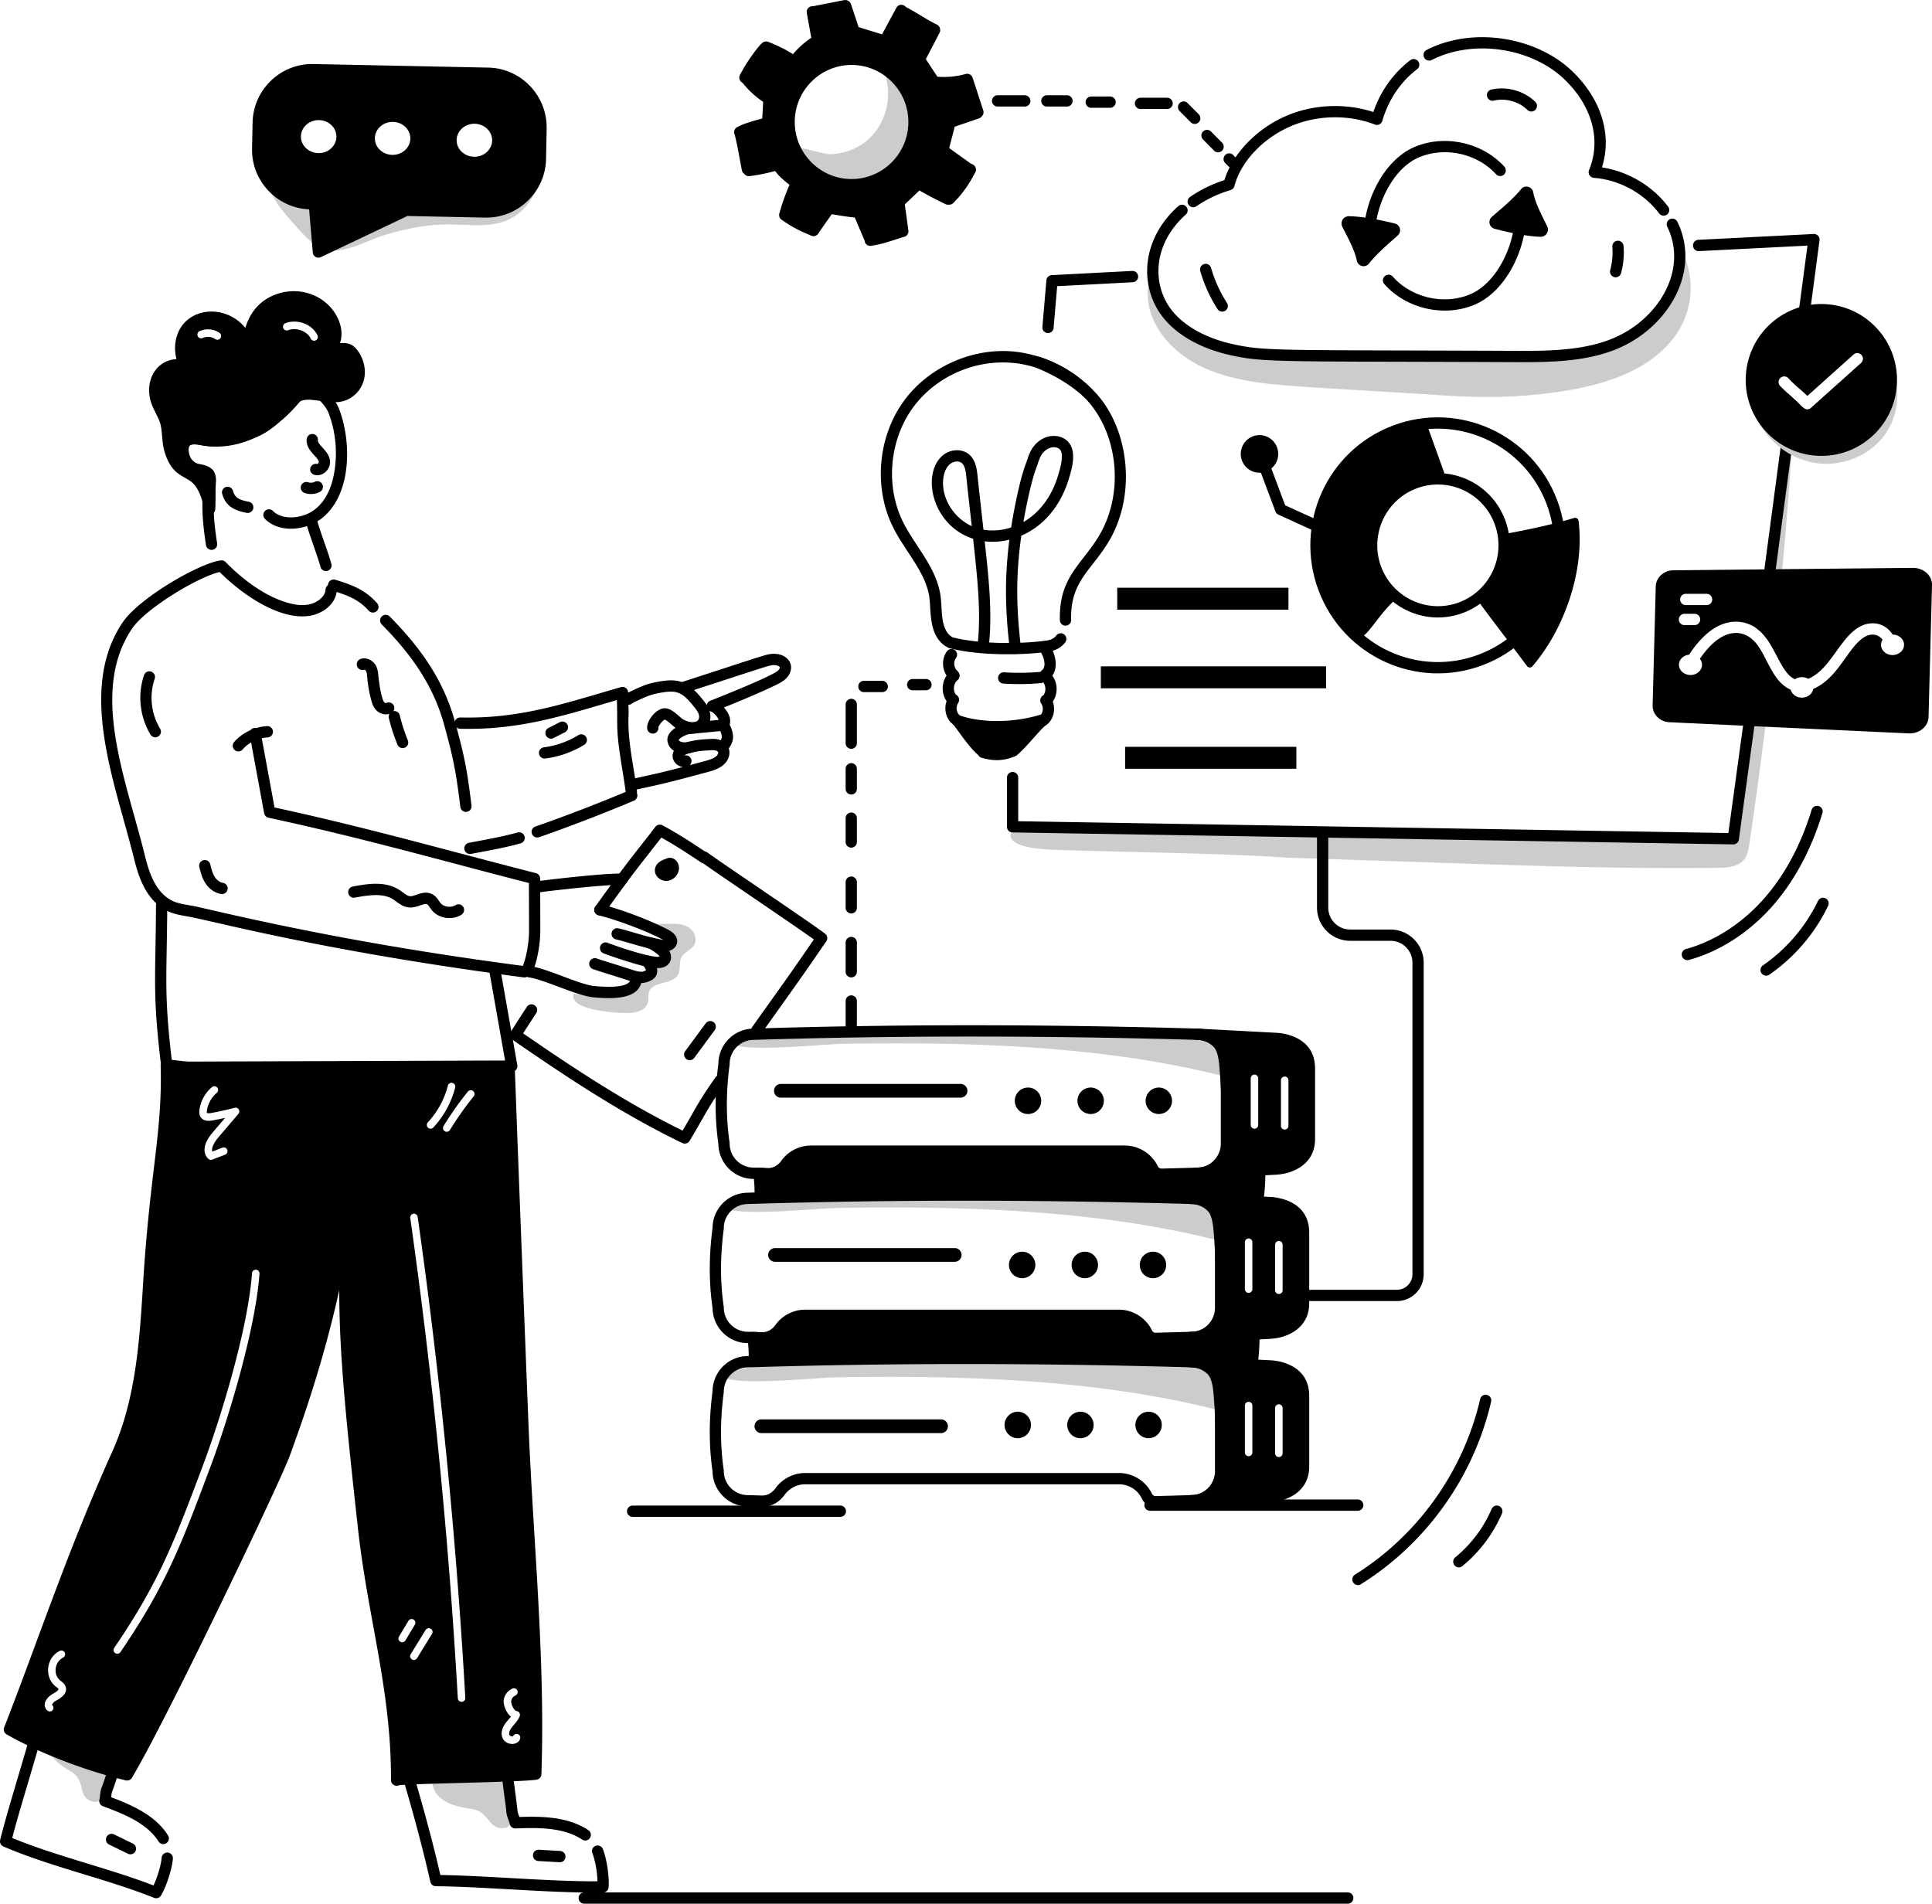 <svg xmlns="http://www.w3.org/2000/svg" width="206" height="203" fill="none"><g clip-path="url(#a)"><path fill="#CCC" d="M130.967 132.558a17.874 17.874 0 0 0-.363-3.679c-.074-.362-.187-.756-.654-1.002-.437-.231-1.073-.275-1.664-.306a436.915 436.915 0 0 0-45.175-.064c-2.107.107-4.64.273-6.205 1.158 1.602 1.159 9.873.186 12.486.145 4.799-.075 9.606-.072 14.399.104 9.329.344 18.668 1.349 27.176 3.644zm-.138 18.06a17.945 17.945 0 0 0-.364-3.679c-.074-.362-.186-.756-.654-1.002-.437-.231-1.072-.275-1.663-.306a436.925 436.925 0 0 0-45.175-.064c-2.107.107-4.64.273-6.206 1.158 1.602 1.159 9.873.186 12.486.145 4.8-.075 9.607-.072 14.4.105 9.329.343 18.667 1.348 27.176 3.643z"/><path fill="#000" d="M123.247 143.322c-.64 0-1.219-.353-1.485-.91a2.699 2.699 0 0 0-2.456-1.551h-33.45c-.876 0-1.703.428-2.213 1.144-.579.815-1.485 1.281-2.453 1.257l-1.466-.042c-2.043 0-3.722-1.671-3.747-3.735-.395-2.728-.395-5.529 0-8.56.022-2.065 1.702-3.739 3.765-3.739 15.019-.47 30.924-.47 47.253 0l.1.006c.062-.001.163.004.258.009a.63.63 0 0 1 .097.014c.95.12 1.806.589 2.413 1.323.569.676.884 1.539.884 2.428v8.473a3.756 3.756 0 0 1-3.381 3.758l-.344.021-.045.001-.202.006c-1.16.033-2.321.066-3.482.097h-.046zm-37.391-3.666h33.45c1.502 0 2.89.877 3.538 2.236a.432.432 0 0 0 .417.226c1.161-.031 2.32-.064 3.48-.097l.529-.025c1.288-.129 2.277-1.229 2.277-2.557v-8.473c0-.604-.215-1.192-.604-1.654a2.535 2.535 0 0 0-1.677-.906l-.031-.004a2.55 2.55 0 0 0-.174-.006l-.117-.006c-16.288-.469-32.17-.469-47.184.001a2.577 2.577 0 0 0-2.584 2.576.538.538 0 0 1-.005.078c-.387 2.948-.388 5.666-.001 8.307a.596.596 0 0 1 .006.088 2.574 2.574 0 0 0 2.565 2.575l1.483.043c.556.022 1.096-.265 1.442-.753a3.925 3.925 0 0 1 3.19-1.649z"/><path fill="#000" d="M136.716 127.839a6.187 6.187 0 0 0-1.364-.21l-7.943-.422a4.262 4.262 0 0 0-.431-.022.601.601 0 0 0-.031 1.204l.371.02c.582.063 1.243.295 1.553.796.391.634.48 1.432.549 2.333.2 2.628.285 5.298.25 7.938-.007.535-.153 1.02-.423 1.403-.468.665-1.044 1.018-1.829 1.109l-.471.025a.601.601 0 0 0-.568.618.6.6 0 0 0 .599.586c.184 0 .362-.009.534-.027l7.781-.414c.597-.032 1.08-.112 1.522-.252 1.793-.571 2.781-1.834 2.781-3.557v-7.532c0-1.818-.995-3.061-2.88-3.596zm-3.181 9.627a.4.4 0 1 1-.8 0v-4.971a.401.401 0 1 1 .8 0v4.971zm3.224.09a.401.401 0 1 1-.8 0v-4.826a.4.4 0 1 1 .8 0v4.826zm-13.512 23.184c-.64 0-1.219-.354-1.485-.911a2.699 2.699 0 0 0-2.456-1.551h-33.45a2.72 2.72 0 0 0-2.213 1.145c-.579.814-1.485 1.282-2.453 1.256l-1.466-.042c-2.043 0-3.722-1.671-3.747-3.734-.395-2.729-.395-5.53 0-8.56.022-2.065 1.702-3.739 3.765-3.739 15.019-.47 30.924-.47 47.253 0l.1.006c.062-.002.163.004.258.009a.63.63 0 0 1 .097.014c.95.12 1.806.589 2.413 1.323.569.676.884 1.539.884 2.428v8.473a3.756 3.756 0 0 1-3.381 3.758l-.344.021-.045.001-.202.006c-1.16.033-2.321.066-3.482.097h-.046zm-37.391-3.666h33.45a3.94 3.94 0 0 1 3.538 2.235c.067.14.226.236.417.226 1.161-.03 2.32-.063 3.48-.097l.529-.024c1.288-.129 2.277-1.23 2.277-2.557v-8.473c0-.605-.215-1.192-.604-1.654a2.531 2.531 0 0 0-1.677-.906l-.031-.005a3.41 3.41 0 0 0-.174-.006l-.117-.005c-16.288-.47-32.17-.47-47.184.001a2.577 2.577 0 0 0-2.584 2.575.542.542 0 0 1-.005.079c-.387 2.948-.388 5.665-.001 8.307a.592.592 0 0 1 .006.087 2.573 2.573 0 0 0 2.565 2.575l1.483.043c.556.019 1.096-.265 1.442-.752a3.922 3.922 0 0 1 3.19-1.649z"/><path fill="#000" d="M136.716 145.256a6.132 6.132 0 0 0-1.364-.209l-7.943-.423a4.575 4.575 0 0 0-.431-.022.6.6 0 0 0-.599.587.6.6 0 0 0 .568.617l.371.02c.582.063 1.243.296 1.553.796.391.634.48 1.432.549 2.333.2 2.628.285 5.299.25 7.939-.007.534-.153 1.019-.423 1.403-.468.665-1.044 1.017-1.829 1.109l-.471.025a.6.6 0 0 0-.568.617.6.6 0 0 0 .599.586c.184 0 .362-.009.534-.027l7.781-.414c.597-.031 1.08-.112 1.522-.252 1.793-.57 2.781-1.833 2.781-3.557v-7.532c0-1.818-.995-3.061-2.88-3.596zm-3.181 9.627a.4.4 0 1 1-.8 0v-4.971a.401.401 0 1 1 .8 0v4.971zm3.224.091a.4.4 0 1 1-.8 0v-4.827a.4.4 0 1 1 .8 0v4.827z"/><path fill="#000" d="M133.841 141.4c-3.282.13-6.017 1.536-9.263 1.843-.234.022-1.023-.118-1.25-.157-.359-.061-1.476-1.405-1.719-1.569-.874-.586-1.343-.738-2.68-.805-1.338-.067-4.198-.61-5.534-.534-9.12.523-16.784-.243-25.924.154-1.246.055-2.611.179-3.424.724-.448.301-.682.704-1.22.951-1.076.493-1.987-.226-3.223.12.151.738.25 1.893.224 2.636 3.656.084 7.201-.092 10.858-.036 3.233.05 6.466.079 9.7.108l33.762.298c.153-1.27.177-2.642.149-3.915m-25.31-4.918a1.41 1.41 0 0 0 1.407-1.412c0-.78-.63-1.412-1.407-1.412a1.41 1.41 0 0 0-1.406 1.412c0 .78.63 1.412 1.406 1.412zm6.682 0a1.41 1.41 0 0 0 1.407-1.412c0-.78-.63-1.412-1.407-1.412a1.41 1.41 0 0 0-1.407 1.412c0 .78.63 1.412 1.407 1.412zm7.268 0a1.41 1.41 0 0 0 1.407-1.412c0-.78-.63-1.412-1.407-1.412a1.41 1.41 0 0 0-1.407 1.412c0 .78.63 1.412 1.407 1.412zm-14.419 17.064a1.41 1.41 0 0 0 1.407-1.412c0-.78-.63-1.412-1.407-1.412a1.41 1.41 0 0 0-1.406 1.412c0 .78.63 1.412 1.406 1.412zm6.682 0a1.41 1.41 0 0 0 1.407-1.412c0-.78-.63-1.412-1.407-1.412a1.41 1.41 0 0 0-1.406 1.412c0 .78.63 1.412 1.406 1.412zm7.268 0a1.41 1.41 0 0 0 1.407-1.412c0-.78-.63-1.412-1.407-1.412a1.41 1.41 0 0 0-1.407 1.412c0 .78.63 1.412 1.407 1.412zm-20.667-18.813H82.635a.729.729 0 0 1-.728-.73.73.73 0 0 1 .728-.731H101.8a.73.73 0 0 1 .728.731.73.73 0 0 1-.728.73z"/><path fill="#CCC" d="M131.589 115.054a17.874 17.874 0 0 0-.363-3.679c-.074-.362-.186-.756-.654-1.002-.437-.231-1.073-.275-1.663-.306a436.929 436.929 0 0 0-45.176-.064c-2.107.107-4.64.273-6.205 1.158 1.602 1.159 9.873.186 12.486.145 4.8-.075 9.607-.072 14.4.105 9.329.343 18.667 1.348 27.175 3.643z"/><path fill="#000" d="M123.87 125.819c-.64 0-1.22-.354-1.485-.911a2.7 2.7 0 0 0-2.456-1.55h-33.45a2.72 2.72 0 0 0-2.213 1.144c-.58.814-1.5 1.289-2.453 1.256l-1.467-.042c-2.043 0-3.723-1.671-3.747-3.734-.394-2.729-.394-5.53 0-8.561a3.776 3.776 0 0 1 3.765-3.738c15.02-.471 30.924-.471 47.253 0l.101.005c.064-.001.163.005.258.01a.628.628 0 0 1 .097.013c.951.121 1.806.59 2.413 1.324.569.674.884 1.539.884 2.428v8.473a3.757 3.757 0 0 1-3.382 3.758l-.344.021-.044.001c-1.216.035-2.45.07-3.684.102l-.046.001zm-37.392-3.667h33.451a3.94 3.94 0 0 1 3.537 2.235c.067.14.234.232.418.226 1.233-.032 2.466-.067 3.698-.103l.31-.018c1.288-.13 2.277-1.23 2.277-2.557v-8.473c0-.605-.215-1.192-.604-1.654a2.535 2.535 0 0 0-1.677-.906l-.031-.005a3.33 3.33 0 0 0-.173-.005l-.118-.006c-16.289-.47-32.169-.47-47.184.001a2.577 2.577 0 0 0-2.584 2.575.542.542 0 0 1-.005.079c-.387 2.948-.387 5.665 0 8.307a.592.592 0 0 1 .005.087 2.573 2.573 0 0 0 2.566 2.575l1.483.043c.558.025 1.096-.265 1.442-.752a3.924 3.924 0 0 1 3.19-1.649z"/><path fill="#000" d="M137.339 110.335a6.15 6.15 0 0 0-1.364-.209l-7.943-.423a4.277 4.277 0 0 0-.431-.022.602.602 0 0 0-.031 1.204l.37.02c.583.063 1.244.295 1.554.797.391.633.48 1.43.549 2.333a89.4 89.4 0 0 1 .25 7.938c-.007.535-.153 1.02-.423 1.403-.468.665-1.044 1.018-1.829 1.109l-.471.025a.602.602 0 0 0 .031 1.204c.184 0 .362-.009.534-.028l7.781-.413c.596-.032 1.08-.112 1.522-.253 1.794-.57 2.781-1.833 2.781-3.556v-7.532c0-1.819-.996-3.063-2.88-3.597zm-3.181 9.627a.4.4 0 1 1-.8 0v-4.972a.4.4 0 1 1 .8 0v4.972zm3.223.09a.4.4 0 1 1-.8 0v-4.826a.401.401 0 1 1 .8 0v4.826z"/><path fill="#000" d="M134.464 123.895c-3.283.131-6.017 1.536-9.263 1.844-.234.022-1.023-.118-1.25-.157-.36-.062-1.476-1.405-1.72-1.569-.873-.586-1.342-.739-2.68-.806-1.337-.066-4.197-.61-5.533-.533-9.12.523-16.785-.244-25.924.154-1.246.054-2.612.178-3.425.724-.447.3-.681.704-1.22.951-1.075.493-1.986-.227-3.222.119.15.739.25 1.894.224 2.637 3.656.084 7.201-.092 10.857-.036 3.234.05 6.467.078 9.701.107l33.762.298c.152-1.27.178-2.641.149-3.915m-25.31-4.917a1.41 1.41 0 0 0 1.407-1.412c0-.78-.63-1.413-1.407-1.413a1.41 1.41 0 0 0-1.406 1.413 1.41 1.41 0 0 0 1.406 1.412zm6.682 0a1.41 1.41 0 0 0 1.406-1.412 1.41 1.41 0 0 0-1.406-1.413 1.41 1.41 0 0 0-1.407 1.413c0 .779.63 1.412 1.407 1.412zm7.268 0a1.41 1.41 0 0 0 1.406-1.412 1.41 1.41 0 0 0-1.406-1.413 1.41 1.41 0 0 0-1.407 1.413c0 .779.63 1.412 1.407 1.412zm-21.136-1.748H83.258a.73.73 0 0 1-.728-.731.73.73 0 0 1 .728-.731h19.166c.402 0 .727.327.727.731a.73.73 0 0 1-.727.731zm-2.079 35.771H81.179a.73.73 0 0 1-.728-.731.73.73 0 0 1 .728-.73h19.166a.73.73 0 0 1 .728.73.73.73 0 0 1-.728.731z"/><path fill="#CCC" d="M188.931 71.518c-.22 1.992-.456 3.984-.708 5.976-.512 4.172-1.08 8.34-1.696 12.497-.084.57-.18 1.164-.524 1.622-.628.827-1.816.92-2.852.932-9.716.12-19.432-.205-29.144-.53l-16.564-.554c-8.22-.518-16.5-.555-24.736-.832-.552-.015-5.62-.084-4.888-1.88.092-.22.268-.465.548-.738.692-.67 2.696-.004 3.636.036l5.612.23a1752.066 1752.066 0 0 0 67.049 1.341c.664-6.913 1.462-14.173 2.468-21.136.667.763 1.244 2.097 1.799 3.036zm2.225-25.022c-.024.378-.048.75-.077 1.128a522.884 522.884 0 0 1-1.916 21.798c-.464-.865-1.027-1.816-1.824-2.38.312-2.113.644-4.221 1.004-6.326.804-4.767 1.728-9.51 2.813-14.22z"/><path fill="#000" d="M187.131 68.482c.352.402.661.928.952 1.47l-1.023 7.486-1.652 12.083a.603.603 0 0 1-.596.522h-.012l-76.844-1.277c-.048 0-.092-.008-.137-.016a.603.603 0 0 1-.451-.586v-5.22a.6.6 0 1 1 1.199 0v4.63l75.721 1.257 2.792-20.404a.373.373 0 0 1 .051.055zm4.572-25.556-.624 4.698-.044.337-1.696 12.742-.376 2.811-.624 4.554c-.455-.623-.718-.8-1.064-1.076l.5-3.639.352-2.638 1.776-13.352.724-5.417c.361.332.751.666 1.076.98zm2.304-17.292-.912 6.863-1.196 8.975a23.795 23.795 0 0 1-1.076-1l1.024-7.698.877-6.582-11.577.586a.593.593 0 0 1-.628-.57.599.599 0 0 1 .568-.635l.408-.02 11.888-.602a.6.6 0 0 1 .624.683zm-82.263 9.886-.052-.002a.601.601 0 0 1-.546-.652l.426-4.977a.601.601 0 0 1 .566-.55l8.583-.447a.602.602 0 0 1 .063 1.203l-8.061.42-.382 4.454a.6.6 0 0 1-.597.55zm28.486 21.145-3.922-1.787a.605.605 0 0 1-.314-.337l-1.659-4.426a.6.6 0 1 1 1.124-.424l1.571 4.193 3.696 1.684a.604.604 0 0 1 .298.798.598.598 0 0 1-.794.3z"/><path fill="#000" d="M135.705 49.821a2.01 2.01 0 0 0 0-2.834 1.99 1.99 0 0 0-2.823 0 2.009 2.009 0 0 0 0 2.834 1.99 1.99 0 0 0 2.823 0zm13.32 13.897c-2.252-1.994-3.188-5.54-2.028-8.321 1.161-2.78 4.193-4.653 7.188-4.44l-2.03-5.644c-5.087.446-9.726 4.215-11.221 9.116-.992 3.25-.559 6.864.995 9.866.457.882 2.627 3.815 2.97 3.758.958-.157 2.154-2.675 4.126-4.335z"/><path fill="#000" d="M146.143 60.861c-1.487-3.97.519-8.414 4.473-9.907 3.963-1.497 8.377.51 9.869 4.49 1.488 3.97-.519 8.414-4.473 9.907-3.953 1.494-8.381-.52-9.869-4.49zm1.124-.424c1.254 3.348 4.988 5.046 8.322 3.788 3.335-1.26 5.027-5.009 3.772-8.356a6.45 6.45 0 0 0-8.323-3.787c-3.334 1.258-5.026 5.007-3.771 8.355z"/><path fill="#000" d="M140.591 62.959c-2.646-7.06.903-14.923 7.936-17.58 7.016-2.65 14.87.924 17.51 7.968 2.64 7.043-.921 14.93-7.936 17.58-7.059 2.666-14.874-.936-17.51-7.968zm12.709-17.25c-8.637 0-14.634 8.694-11.586 16.825 2.412 6.436 9.551 9.687 15.965 7.265 6.396-2.417 9.642-9.606 7.235-16.028-1.867-4.983-6.599-8.062-11.614-8.062z"/><path fill="#000" d="M167.834 55.233c-2.375.723-4.886 1.242-7.317 1.695.569 2.683-.756 5.487-2.807 7.3 1.637 2.235 3.45 4.552 5.105 6.795a.371.371 0 0 0 .58.025c3.458-4.022 5.579-10.252 4.918-15.51a.371.371 0 0 0-.479-.305z"/><path fill="#CCC" d="M200.819 46.556c-1.668 2.149-4.559 3.233-7.244 2.815-2.56-.393-4.86-2.104-6.096-4.393a4.953 4.953 0 0 1-.168-.321l4.348-1.775c.142.143.264.237.604.586a.598.598 0 0 0 .828.028l2.452-2.197 5.964-2.433a6.57 6.57 0 0 1 .732 2.28c.26 1.892-.248 3.9-1.42 5.41z"/><path fill="#000" d="M194.659 32.433a7.742 7.742 0 0 0-1.564.064 8.09 8.09 0 0 0-6.944 7.562 8.064 8.064 0 0 0 1.328 4.92 8.143 8.143 0 0 0 2.424 2.385 8.016 8.016 0 0 0 4.312 1.249c1.98 0 3.873-.723 5.36-2.056a8.022 8.022 0 0 0 2.664-5.41 2.42 2.42 0 0 0 .016-.176c.25-4.49-3.168-8.29-7.596-8.538zm-1.568 11.063c-.515.464-.974-.19-1.387-.57-.041-.03-1.447-1.302-1.892-1.763a.6.6 0 0 1 .012-.851.598.598 0 0 1 .848.008c.051.053.1.105.152.153.599.601 1.205 1.097 1.888 1.75l4.923-4.417a.6.6 0 0 1 .848.048c.22.249.2.626-.048.851l-5.344 4.791zM106.285 81.06c-.512 0-1.041-.086-1.627-.254a.602.602 0 0 1 .329-1.158c1.046.3 1.818.273 2.75-.1a.602.602 0 0 1 .444 1.12c-.659.262-1.265.391-1.896.391zm-5.139-6.032c-.917-.964-.824-2.59.193-3.432a.599.599 0 0 1 .845.082.604.604 0 0 1-.082.847c-.48.398-.524 1.213-.089 1.672a.604.604 0 0 1-.02.852.598.598 0 0 1-.847-.02z"/><path fill="#000" d="M101.634 77.255c-.878-.632-1.107-2-.466-2.964a.598.598 0 0 1 .832-.166c.276.185.35.559.166.836-.132.198-.191.48-.153.735.036.24.159.464.32.58.27.194.331.57.138.84a.598.598 0 0 1-.837.14zm9.357-4.94a.605.605 0 0 1 .114-.844c.188-.143.292-.46.259-.787a2.698 2.698 0 0 0-.366-1.103.6.6 0 1 1 1.04-.601c.658 1.147.822 2.666-.206 3.45a.598.598 0 0 1-.841-.115z"/><path fill="#000" d="M111.193 75.107a.604.604 0 0 1-.026-.851c.433-.462.384-1.278-.099-1.67a.604.604 0 0 1-.088-.848.598.598 0 0 1 .844-.088c1.017.828 1.134 2.453.217 3.431a.599.599 0 0 1-.848.026z"/><path fill="#000" d="M110.73 77.18a.604.604 0 0 1 .132-.842c.351-.258.443-.898.159-1.317a.604.604 0 0 1 .159-.837.598.598 0 0 1 .833.16c.645.95.438 2.322-.444 2.967a.599.599 0 0 1-.839-.131zm-6.579 3.202c-.912-.871-1.682-2.028-2.421-3.017a.604.604 0 0 1 .12-.843.598.598 0 0 1 .84.12c.711.952 1.467 2.084 2.289 2.867.24.23.249.611.021.852a.6.6 0 0 1-.849.02z"/><path fill="#000" d="M107.646 80.41a.603.603 0 0 1 .066-.85c.934-.802 2.031-2.28 3.071-3.205a.598.598 0 0 1 .847.052c.219.25.196.63-.052.85-.468.416-.974.986-1.463 1.537-.535.601-1.089 1.223-1.623 1.682a.598.598 0 0 1-.846-.066zm-.205-10.642c-2.188 0-4.46-.193-6.224-.654a.602.602 0 0 1 .303-1.166c2.948.77 7.429.748 10.33.326.33-.05.633.18.68.51a.602.602 0 0 1-.508.682c-1.304.19-2.918.302-4.581.302z"/><path fill="#000" d="M110.853 69.033a.601.601 0 0 1 .525-.669 2.99 2.99 0 0 0 .361-.07.686.686 0 0 1 .083-.02c.36-.107.628-.274.794-.496h.001a.61.61 0 0 1 .486-.248c.521 0 .788.619.449 1.002-.336.433-.824.74-1.454.916a.632.632 0 0 1-.068.015 4.208 4.208 0 0 1-.511.098.6.6 0 0 1-.666-.528zm-10.095-.163c-1.785-1.234-1.46-3.84-1.674-5.242-.418-2.685-2.574-4.81-3.868-7.421-2.085-4.2-1.628-9.594 1.139-13.422 2.725-3.77 7.648-5.877 12.242-5.239.799.115 1.65.318 2.314.536a13.982 13.982 0 0 1 5.504 3.394c3.871 3.69 4.992 11.156 1.684 16.47-1.845 2.963-3.986 4.135-3.889 8.125a.601.601 0 1 1-1.2.03c-.108-4.466 2.229-5.833 4.071-8.794 2.814-4.521 2.236-11.015-1.317-14.784-1.305-1.393-3.168-2.617-5.262-3.304-5.07-1.656-10.423.464-13.176 4.273-2.51 3.475-2.928 8.37-1.036 12.177.43.87.99 1.72 1.532 2.544 1.052 1.599 2.14 3.252 2.448 5.232.068.453.092.9.116 1.335.056 1.057.139 2.467 1.052 3.098a.604.604 0 0 1 .154.838.598.598 0 0 1-.834.154zm1.122 8.542a.604.604 0 0 1-.368-.768.6.6 0 0 1 .765-.37c2.42.85 5.851.815 8.739-.088a.602.602 0 0 1 .357 1.15c-2.92.913-6.681 1.062-9.493.076z"/><path fill="#000" d="M115.584 42.344c-1.327-1.228-3.039-2.282-5.089-3.133a.603.603 0 0 1 .416-1.13 13.964 13.964 0 0 1 5.503 3.395.604.604 0 0 1 .009.843.598.598 0 0 1-.839.025zm-7.918 26.829c-.522-4.316-.537-7.755-.038-11.622a7.252 7.252 0 0 1-2.635.17c.409 3.805.841 7.527.44 11.152a.6.6 0 1 1-1.193-.134c.398-3.592-.06-7.35-.482-11.29-4.407-1.427-5.523-6.891-3.277-8.85.832-.729 2.086-.788 2.855-.133.671.575.811 1.455.891 2.236.167 1.635.409 3.696.634 5.782.954.166 1.961.086 2.953-.238.276-1.8.926-5.102 1.544-6.73.249-.661.392-1.375.947-2.024 1.21-1.415 3.092-1.224 3.78-.133.691 1.096.159 2.803-.159 3.823-.811 2.602-2.492 4.842-5.028 5.94-.565 4.004-.575 7.481-.04 11.905a.601.601 0 1 1-1.192.146zm-6.398-19.665c-.524.457-.664 1.227-.702 1.646-.179 1.992 1.135 4.081 3.047 4.95-.194-1.773-.423-3.726-.58-5.28-.058-.573-.143-1.157-.476-1.442-.346-.294-.945-.176-1.289.126zm9.947-1.231c-.381.445-.49 1.023-.737 1.669-.517 1.363-1.098 4.196-1.356 5.72 1.803-1.03 3.03-2.824 3.653-4.826.227-.729.689-2.212.296-2.836-.068-.106-.198-.253-.564-.305-.475-.066-.975.207-1.292.578zm-4.232 24.617a.602.602 0 0 1 .079-1.202 24.66 24.66 0 0 0 3.834-.047.604.604 0 0 1 .107 1.2c-1.293.116-2.644.14-4.02.049zm-5.736-.483c-.802-.733-.929-2.09-.277-2.964a.6.6 0 0 1 .84-.121c.265.2.319.577.12.843-.287.385-.228 1.029.125 1.351a.604.604 0 0 1 .04.85.598.598 0 0 1-.848.041zm9.315 4.594c-.562.87-1.134 1.75-1.911 2.424-.778.674-1.803 1.124-2.813.972-.861-.129-1.617-.68-2.177-1.36-.473-.574-.983-1.344-1.183-2.064.934-.34 2.648.222 3.681.255.623.02 4.054.313 4.403-.227zm38.392 61.736h-9.17a.6.6 0 0 1-.599-.603.6.6 0 0 1 .599-.602h9.17c.909 0 1.647-.742 1.647-1.654v-33.221a2.335 2.335 0 0 0-2.328-2.337h-4.318a3.54 3.54 0 0 1-3.529-3.543v-7.465a.601.601 0 1 1 1.2 0v7.465a2.335 2.335 0 0 0 2.329 2.338h4.318a3.54 3.54 0 0 1 3.528 3.542v33.221a2.856 2.856 0 0 1-2.847 2.859z"/><path fill="#CCC" d="M50.21 192.881c2.12.27 1.77 2.47 3.839 2.001 1.754-.944-.003-8.588-.659-8.971-.655-.383-.274 3.974-.123 3.306-3.36-.815-4.892.354-7.122-.077-.426 2.511 1.596 3.428 4.065 3.741z"/><path fill="#000" d="M46.464 201.137a.6.6 0 0 1-.58-.47c-.978-4.371-2.204-8.653-3.383-12.63a.6.6 0 1 1 1.15-.343c1.143 3.857 2.331 8.001 3.3 12.246 5.324.093 11.5.694 16.757.672-.023-.824-.201-2.103-.537-2.978a.601.601 0 1 1 1.12-.433c.462 1.204.696 3.143.596 4.073a.601.601 0 0 1-.59.538c-5.652.072-12.226-.61-17.833-.675z"/><path fill="#000" d="M62.072 196.163c-1.693-1.12-3.907-1.257-5.901-1.223-.41.005-.812.02-1.214.035a.601.601 0 0 1-.608-.473c-.105-.473-.365-.845-.38-1.542-.05-.466-.696-5.006-.63-5.463a.602.602 0 0 1 .68-.509.602.602 0 0 1 .507.683c-.004.296.326 2.803.485 4.008.252 1.905.11 1.353.367 2.075 2.55-.086 5.222-.007 7.353 1.403a.603.603 0 0 1 .17.834.596.596 0 0 1-.829.172zm-2.41 2.419-2.269-.133a.6.6 0 0 1-.564-.636.6.6 0 0 1 .634-.567l2.27.133a.6.6 0 0 1 .563.636.601.601 0 0 1-.634.567z"/><path fill="#CCC" d="M7.542 188.892c1.812 1.049.509 2.921 2.604 3.277 2.02-.194 3.838-7.827 3.412-8.424-.426-.597-2.027 3.517-1.59 2.966-2.698-2.017-4.618-1.531-6.457-2.769-1.513 2.126-.08 3.728 2.031 4.95z"/><path fill="#000" d="M18.434 198.204c-.12 1.273-.772 3.128-1.276 3.936a.6.6 0 0 1-.732.237c-2.383-.956-4.971-1.747-7.472-2.51-2.876-.879-5.852-1.791-8.592-2.967a.6.6 0 0 1-.344-.695c1.008-4.155 3.707-12.112 4.444-16.357a.594.594 0 0 1 .692-.49c.328.057.548.37.488.695-.036.2-.072.41-.116.626-.685.41-1.085 1.238-.48 1.731a.456.456 0 0 0 .084.049c-.308 1.276-.7 2.694-1.12 4.16-1.055 3.668-2.068 6.892-2.704 9.373 4.784 1.98 10.174 3.179 15.064 5.067.356-.755.78-2.02.868-2.963a.603.603 0 0 1 .652-.547.606.606 0 0 1 .544.655z"/><path fill="#000" d="M17.41 196.647a.6.6 0 0 1-.508-.282c-1.034-1.649-2.998-2.619-4.809-3.331-.375-.15-.749-.289-1.122-.428a.603.603 0 0 1-.373-.711c.044-.179.06-.329.076-.487.024-.225.05-.479.16-.794a2.74 2.74 0 0 1 .105-.262c.02-.055.191-.557.373-1.09 1.129-3.319 1.366-3.935 1.495-4.126a.598.598 0 0 1 .834-.16.604.604 0 0 1 .159.837c-.137.267-.958 2.679-1.353 3.839-.301.885-.381 1.117-.413 1.191-.03.065-.05.113-.064.159a2.083 2.083 0 0 0-.102.53l-.013.118c2.325.875 4.74 1.964 6.062 4.073a.604.604 0 0 1-.507.924zm-3.765 1.028-2.01-.98a.604.604 0 0 1-.276-.806.6.6 0 0 1 .802-.278l2.009.981a.603.603 0 0 1 .277.805.599.599 0 0 1-.802.278zM39.313 65.123c-1.006-1.13-2.11-1.613-3.923-2.154a.602.602 0 0 1 .342-1.154c1.984.592 3.284 1.167 4.476 2.504.22.248.2.629-.048.851a.598.598 0 0 1-.847-.047zM21.96 58.097c-.492-3.26-.392-4.064-.313-7.089-.769-.232-1.527-.556-2.104-1.227-.517-.599-.755-1.627-.555-2.39.139-.527.472-.91.94-1.077.592-.213 1.186-.11 1.709-.02.058-.025 5.737 1.62 10.743-6.033a.6.6 0 0 1 .963-.055c.942 1.135 2.288 1.983 2.855 3.517 1.384 3.762 1.188 9.324-2.05 11.67-1.647 1.193-4.41 1.453-5.897-.061a.605.605 0 0 1 .006-.852.599.599 0 0 1 .849.006c1.01 1.029 3.124.812 4.34-.07 1.138-.824 1.875-2.175 2.191-4.015.364-2.102.17-4.266-.564-6.26-.369-.997-1.268-1.7-2.123-2.58-3.154 4.467-7.272 6.625-11.398 5.94-.401-.069-.886-.172-1.22-.053-.365.132-.229 1.142.119 1.546.424.493 1.041.733 1.963.98a.602.602 0 0 1 .445.596c-.083 3.424-.209 4.054.288 7.346a.601.601 0 1 1-1.187.18z"/><path fill="#000" d="M26.305 54.69c-1.517-.28-2.272-.856-2.606-1.992a.6.6 0 1 1 1.15-.34c.178.601.473.926 1.673 1.147a.602.602 0 0 1-.217 1.185zm6.789-4.771a.6.6 0 0 1 .724-.444c.043.015.182-.118.177-.199-.05-.561-1.424-1.236-1.29-2.46a.602.602 0 0 1 .663-.532c.33.037.567.335.53.665-.055.497 1.198 1.134 1.293 2.222.036.423-.157.873-.505 1.175-.724.627-1.769.308-1.592-.427zm-.643 2.64a.602.602 0 0 1 .415-1.13c.21.077.486.058.687-.048a.599.599 0 0 1 .81.252.604.604 0 0 1-.25.814 2.072 2.072 0 0 1-1.662.112zm1.721 7.891c-.305-1.166-1.193-3.412-1.513-4.64a.6.6 0 1 1 1.161-.305c.305 1.165 1.192 3.41 1.513 4.639a.6.6 0 1 1-1.161.305zm21.668 43.775c-21.757-2.862-33.128-6.035-35.862-6.504-.75-.129-1.524-.262-2.237-.635-2.116-1.107-2.932-3.42-3.452-5.535-1.962-7.979-6.062-17.918-1.235-25.148 1.796-2.689 8.359-6.425 10.516-6.646a.597.597 0 0 1 .492.179c1.77 1.829 3.836 3.292 5.664 4.014 1.28.505 2.283.671 3.149.519.868-.151 1.793-.794 1.837-1.607a.602.602 0 0 1 .6-.57c.345 0 .618.292.6.636-.083 1.482-1.487 2.494-2.832 2.728-3.181.554-7.227-2.218-9.658-4.657-2.137.46-7.862 3.815-9.37 6.075-4.504 6.742-.587 16.096 1.402 24.188.456 1.855 1.15 3.87 2.842 4.755.808.423 1.85.466 2.879.708 11.53 2.71 22.268 4.654 34.821 6.305a.602.602 0 0 1-.157 1.195z"/><path fill="#000" d="M55.938 104.051a.603.603 0 0 1-.296-.799c.528-1.154.768-2.904.768-4.041 0-1.528-.011-3.52-.012-5.051-2.671-.682-5.301-1.378-7.85-2.052-6.225-1.646-12.662-3.349-19.92-4.911a.601.601 0 0 1-.463-.48l-1.549-8.394a.6.6 0 1 1 1.18-.22l1.475 8.001c7.125 1.545 13.456 3.22 19.582 4.84 2.69.71 5.47 1.446 8.291 2.164a.602.602 0 0 1 .453.584c0 1.678.014 4.026.013 5.52 0 1.306-.272 3.217-.878 4.543a.598.598 0 0 1-.794.296zm-38.731 9.834c-.976-8.03-.612-9.337-.573-17.408a.6.6 0 0 1 .6-.599h.002a.602.602 0 0 1 .598.606c-.01 1.874-.036 3.374-.06 4.698-.075 4.318-.114 6.486.624 12.557a.6.6 0 1 1-1.191.146zm31.876-27.851c-.479-3.838-.718-5.053-1.704-8.672-1.05-3.847-3.108-7.17-6.677-10.773a.604.604 0 0 1 .002-.851.598.598 0 0 1 .849.002c3.723 3.759 5.877 7.245 6.983 11.304 1.006 3.69 1.25 4.93 1.737 8.84a.6.6 0 1 1-1.19.15z"/><path fill="#000" d="M66.723 84.509c-.098-.777-.23-1.58-.356-2.357-.758-4.635-.482-4.347-.593-7.5-5.896 1.722-10.457 3.213-16.719 3.06a.602.602 0 0 1 .03-1.204c6.384.155 11.103-1.499 17.123-3.237a.595.595 0 0 1 .537.106c.151.12.237.305.228.498-.018.438.002.806.022 1.197.022.4.044.816.023 1.311-.078 1.84.232 3.738.532 5.573.13.788.262 1.602.363 2.401a.6.6 0 1 1-1.19.151z"/><path fill="#000" d="M57.284 89.306a.602.602 0 0 1-.18-1.177c.202-.064.4-.133.6-.205a184.109 184.109 0 0 0 9.455-3.664.603.603 0 0 1 .46 1.113 185.381 185.381 0 0 1-9.514 3.686 18.4 18.4 0 0 1-.641.219.59.59 0 0 1-.18.028zm-7.169 1.759a.602.602 0 0 1-.11-1.195c1.691-.315 3.646-.666 5.21-1.106a.603.603 0 0 1 .324 1.16c-1.467.413-3.19.734-4.71 1.018l-.603.112a.581.581 0 0 1-.11.01zm22.126-13.308c-.432-.254-1.046-.92-1.362-1.023-.214.088-.634.593-.678.823a.599.599 0 0 1-1.19.147c-.13-.84 1.054-2.32 2.02-2.17.714.094 1.44.963 1.814 1.181.472.275 1.163.423 1.51.153.211-.165.219-.46.161-.662-.096-.334-.376-.674-.646-1.002-1.272-1.544-1.842-1.688-4.045-1.207-.63.134-1.51.545-2.3.93-.46.4-.937.246-1.098-.118a.604.604 0 0 1 .086-.628c.125-.16.317-.253.409-.297.912-.447 1.87-.898 2.65-1.065 2.55-.556 3.595-.358 5.222 1.618.332.403.709.86.875 1.434.213.745-.014 1.51-.58 1.95-.808.624-1.972.444-2.848-.064zM67.288 83.7a.602.602 0 0 1 .461-.714c2.294-.492 3.302-.734 5.064-1.2-.665-.068-1.196-.698-1.083-1.349.119-.691.777-1.098 1.353-1.248 1.144-.299 1.405-.317 2.725-.394 2.046-.129 2.532 1.763 1.303 2.789-.606.506-1.4.674-2.226.895-3.074.824-3.9 1.045-6.885 1.684a.598.598 0 0 1-.712-.462zm6.247-2.106c.459-.122 1.199-.32 1.486-.398.518-.139 1.51-.388 1.558-.932.006-.068-.015-.094-.026-.106-.08-.096-.34-.18-.672-.16-.435.025-.95.052-1.343.106a9.191 9.191 0 0 0-1.132.246 1.022 1.022 0 0 0-.44.22c.607-.174 1.036.597.57 1.024z"/><path fill="#000" d="M71.165 78.978c-.1-1.057 1.418-1.803 2.26-1.907a.598.598 0 0 1 .668.525.602.602 0 0 1-.522.671c-.476.06-1.1.44-1.206.631.058.234.666.33 1.009.214a.602.602 0 0 1 .385 1.141c-1.061.36-2.484-.106-2.594-1.275zm5.198.877a.603.603 0 0 1 .362-.755c.081-.062.218-.32.24-.488.013-.146-.094-.561-.19-.69a.603.603 0 0 1-.199-.794c.105-.192.105-.284-.001-.49-.16-.314-.562-.714-.77-.765-.564-.14-.62-.929-.077-1.144.794-.317 6.639-2.63 7.255-3.246.135-.136.18-.28.161-.33-.028-.077-.238-.217-.556-.228-.525-.016-.362-.015-9.6 2.98a.598.598 0 0 1-.755-.389.604.604 0 0 1 .387-.758c9.31-3.014 9.186-3.06 10.007-3.037.777.025 1.42.42 1.64 1.005.198.524.03 1.14-.435 1.608-.326.326-.73.534-1.148.735-1.778.852-3.667 1.637-5.498 2.373.475.53.804 1.167.612 1.855.3.48.396 1.172.356 1.474-.064.486-.426 1.263-1.033 1.466a.599.599 0 0 1-.758-.382z"/><path fill="#000" d="M72.857 77.741a.602.602 0 0 1 .535-.662c.425-.044 3.183-.305 3.6-.35a.598.598 0 0 1 .66.538.601.601 0 0 1-.535.66c-.407.044-3.164.304-3.6.35-.021.004-.624-.199-.66-.536z"/><path fill="#CCC" d="M66.933 108.027c.839-.012 1.883-.256 2.131-1.06.125-.405-.003-.846.152-1.242.44-1.123 2.439-.709 3.061-1.754.354-.595.062-1.382.423-1.972.29-.473.91-.664 1.24-1.112.474-.64.142-1.57-.495-1.98-1.3-.837-3.129-.033-4.547-.589.837.183 1.736.402 2.257 1.058.522.655.356 1.887-.486 2.149.424-.066.705.466.556.869-.148.402-.755.43-1.145.624-.39.195-.607.602-.886.936-.21.25-.877.235-1.043.513-.61 1.018-1.347 1.734-2.515 1.851-1.576.159-2.964-.179-4.478-.357-.555 1.805 4.687 2.082 5.775 2.066z"/><path fill="#000" d="M56.807 94.64a.602.602 0 0 1 .516-.676c1.618-.216 6.965-.834 9.021-.818a.601.601 0 0 1-.005 1.204c-.025-.002-.06 0-.09 0-2.04 0-7.193.597-8.768.807a.6.6 0 0 1-.674-.517zm13.286 6.693c-1.094-.239-.947-.206-.978-.214-.34-.078-1.02-.273-1.737-.48-.693-.2-1.409-.406-1.698-.47a.602.602 0 0 1 .255-1.177c.328.072 1.03.274 1.774.489 1.838.53 1.596.438 1.73.477.947.206 1.102.245 1.28.269-1.314-.733-4.4-1.98-6.912-2.632a.602.602 0 0 1 .3-1.166c2.253.584 5.155 1.683 7.057 2.67.277.144 1.018.525 1.043 1.24.024.534-.409.993-1.028 1.086-.371.057-.727-.014-1.086-.092z"/><path fill="#000" d="M69.5 103.176a16.813 16.813 0 0 1-.793-.146c-.944-.195-3.5-1.03-4.392-1.386a.603.603 0 0 1 .443-1.119c.803.32 4.726 1.676 5.569 1.484a.574.574 0 0 0-.146-.187c-.317-.276-.794-.609-1.096-.712l-.054-.022a.603.603 0 0 1 .469-1.109c.498.179 1.099.612 1.466.933.62.537.766 1.336.336 1.856-.427.515-1.143.513-1.803.408z"/><path fill="#000" d="M68.23 104.829c-.686-.062-.994-.221-3.078-.872a80.97 80.97 0 0 1-1.92-.612.604.604 0 0 1-.373-.766.6.6 0 0 1 .762-.374c.4.138 1.156.374 1.886.601 2.541.793 2.777.997 3.366.664-.032-.153-.181-.417-.337-.506a.603.603 0 0 1 .589-1.049c.468.264.863.862.94 1.42.052.374-.043.707-.27.936-.342.345-1.058.599-1.564.558z"/><path fill="#000" d="M63.254 106.346c-.931-.086-2.265-.585-3.677-1.113-1.203-.45-2.447-.916-3.192-1.007a.603.603 0 0 1 .145-1.196c.885.108 2.138.577 3.465 1.074 1.277.478 2.596.971 3.368 1.042 2.424.223 3.33-.066 3.661-.348.134-.114.2-.25.214-.442a.61.61 0 0 1 .642-.556c.331.024.58.314.555.645a1.784 1.784 0 0 1-.635 1.272c-1.03.877-3.163.756-4.546.629zm.712-8.727a.603.603 0 0 1-.487-.954c.786-1.098 1.578-2.19 2.377-3.275a127.417 127.417 0 0 1 2.474-3.226c.537-.684 1.065-1.359 1.548-1.993a.598.598 0 0 1 .763-.163c1.822.994 3.03 1.795 4.705 2.905l.061.04a.604.604 0 0 1 .17.835.6.6 0 0 1-.83.17l-.062-.04c-1.507-.998-2.631-1.743-4.169-2.604-.397.515-.818 1.052-1.243 1.595-.842 1.075-1.713 2.186-2.45 3.196a314.976 314.976 0 0 0-2.37 3.264.598.598 0 0 1-.487.25zm9.048 24.328a.584.584 0 0 1-.26-.06A78.1 78.1 0 0 1 70.2 120.6c-5.632-2.955-10.995-6.578-15.58-9.743a.604.604 0 0 1-.166-.821c.57-.893 1.142-1.783 1.719-2.667a.6.6 0 0 1 .83-.173.604.604 0 0 1 .174.834c-.47.718-.935 1.44-1.4 2.165 4.45 3.064 9.6 6.516 14.98 9.338.644.34 1.31.679 2.026 1.029.464-.783.791-1.359 1.062-1.837.664-1.169 1.065-1.875 2.447-3.846a.598.598 0 0 1 .836-.146.604.604 0 0 1 .145.839c-1.349 1.925-1.739 2.612-2.385 3.75-.326.575-.733 1.289-1.358 2.334a.602.602 0 0 1-.515.291zm7.697-11.514a.604.604 0 0 1-.488-.952l1.31-1.835c1.793-2.51 3.647-5.105 5.479-7.818a.6.6 0 0 1 .833-.16c.274.186.346.56.16.836-1.84 2.726-3.7 5.328-5.497 7.844l-1.308 1.833a.598.598 0 0 1-.489.252z"/><path fill="#000" d="M87.612 100.041c-1.846-1.382-10.68-7.3-12.535-8.647l12.535 8.647z"/><path fill="#000" d="M87.612 100.643a.593.593 0 0 1-.358-.119c-1.003-.751-4.202-2.93-7.024-4.853-2.397-1.634-4.662-3.176-5.506-3.79a.604.604 0 0 1-.134-.84c.195-.27.57-.33.838-.135.83.602 3.086 2.14 5.475 3.768 2.971 2.024 6.043 4.117 7.067 4.884a.604.604 0 0 1-.358 1.085zM73.54 113.054a.603.603 0 0 1-.482-.961l2.188-2.968a.599.599 0 0 1 .839-.126.605.605 0 0 1 .126.843l-2.188 2.968a.602.602 0 0 1-.482.244zM25.022 79.98a.604.604 0 0 1-.06-.85c.853-.987 2.174-1.623 3.533-1.7a.603.603 0 0 1 .067 1.203c-1.042.06-2.049.54-2.693 1.287a.599.599 0 0 1-.847.06zm17.352-.58c-.373-.92-.68-1.874-.914-2.835a.599.599 0 1 1 1.166-.285c.219.904.508 1.8.86 2.665a.6.6 0 1 1-1.111.454z"/><path fill="#000" d="M40.13 75.745c-.326-.329-.453-.734-.548-1.088a14.308 14.308 0 0 1-.428-2.423c-.02-.22-.036-.526-.139-.697-.048-.08-.153-.13-.185-.126a.598.598 0 0 1-.759-.38.604.604 0 0 1 .38-.764c.652-.217 1.304.171 1.591.646.233.387.27.79.307 1.213.043.487.307 2.441.633 2.77.058.06.155.084.183.078a.595.595 0 0 1 .809.244.607.607 0 0 1-.246.818c-.53.289-1.2.113-1.599-.291zm-23.57 2.879a.599.599 0 0 1-.513-.29c-1.145-1.9-1.401-4.27-.686-6.343a.599.599 0 0 1 .763-.371c.313.109.48.452.37.766-.6 1.738-.383 3.728.58 5.324a.604.604 0 0 1-.514.914zM46.07 97.09c-.22-.26-.388-.6-.54-.669-.316-.145-1.075.398-1.88.348-.77-.05-1.27-.574-1.734-.869-1.072-.68-2.6-.462-4.074-.18a.602.602 0 0 1-.225-1.184c1.71-.326 3.5-.569 4.94.346.454.288.818.662 1.17.684.531.04 1.39-.66 2.301-.241.532.243.737.723.958.987.345.408 1.11.51 1.575.21a.6.6 0 0 1 .83.18.605.605 0 0 1-.18.833c-.965.623-2.405.428-3.14-.445zm-22.494-1.76c-.684-.11-1.31-.553-1.718-1.217-.332-.54-.477-1.135-.604-1.661a.6.6 0 1 1 1.166-.286c.117.482.227.936.46 1.315.22.359.55.605.885.659a.602.602 0 0 1-.189 1.19zm34.501-14.441a.602.602 0 0 1-.077-1.2 9.262 9.262 0 0 0 3.668-1.298.599.599 0 0 1 .826.196.604.604 0 0 1-.194.829 10.482 10.482 0 0 1-4.145 1.467.533.533 0 0 1-.078.006zm.14-2.449a.604.604 0 0 1 .262-.811l1.214-.621a.599.599 0 0 1 .807.263c.15.296.033.66-.262.81l-1.214.622a.6.6 0 0 1-.807-.264zm-40.01 35.975a.601.601 0 0 1-.6-.601.601.601 0 0 1 .598-.604l35.648-.122-1.63-9.231a.6.6 0 1 1 1.18-.21l1.756 9.936a.602.602 0 0 1-.589.708l-36.361.124h-.002zM71.04 93.936c-.346 0-.692-.152-.93-.413a1.037 1.037 0 0 1-.264-.91c.137-.662.816-.91 1.106-1.017a.85.85 0 0 1 .09-.027.59.59 0 0 1 .222-.085.916.916 0 0 1 .804.264c.25.25.374.64.316.995-.1.617-.61 1.115-1.21 1.185a1.119 1.119 0 0 1-.134.008z"/><path fill="#000" d="M56.339 151.629c-.528-13.413-1-25.5-1.444-37.615a.613.613 0 0 0-.616-.578c-4.797.152-9.64-.151-14.553.003-7.268.233-14.78.478-21.916-.49a.6.6 0 0 0-.68.615c.202 7.198-1.137 11.317-1.867 23.207-.376 6.088-.76 12.385-3.268 17.967-4.865 10.816-7.8 19.849-11.549 29.463a.606.606 0 0 0 .26.743c.676.39 1.416.779 2.204 1.157.356.176.724.349 1.1.518 2.928 1.325 6.332 2.502 9.404 3.232a.6.6 0 0 0 .652-.273c3.68-6.152 15.804-31.508 16.848-34.387 1.192-3.293 3.497-9.658 5.26-17.621-.008 6.698.7 13.658 1.98 25.307 1.064 9.698 3.57 17.297 3.537 26.946a.6.6 0 0 0 .843.55c1.279-.188 12.746-.314 14.677-.594a.61.61 0 0 0 .516-.575c.435-12.443-.904-25.201-1.388-37.575zM5.97 181.35c-.248.133-.42.374-.42.454.172.137.2.381.06.554a.387.387 0 0 1-.48.101c-.2-.086-.407-.382-.376-.735.041-.447.467-.896.844-1.084.692-.366.64-.53.64-.53-.02-.057-.132-.141-.22-.209l-.108-.084c-1.218-.989-.974-3.07.456-3.771a.396.396 0 0 1 .536.181.405.405 0 0 1-.184.538c-.427.213-.72.651-.78 1.173-.102.92.534 1.285.564 1.325.172.132.385.293.484.566.308.818-.688 1.348-1.016 1.521zm15.292-62.979a3.854 3.854 0 0 1 1.336-2.442.398.398 0 0 1 .564.044c.14.169.12.426-.048.566a3.056 3.056 0 0 0-1.056 1.928c-.02.176.004.213.004.213s.068.072.464.004a35.333 35.333 0 0 0 2.488-.55c.376-.108.66.354.404.646l-2.14 2.51c-.152.18-.816.996-.637 1.505l1.073-.413a.4.4 0 1 1 .287.747l-1.364.526a.39.39 0 0 1-.412-.08c-.684-.635-.516-1.683.445-2.807l1.336-1.566c-.444.1-.892.193-1.34.273-.232.04-.848.152-1.212-.273-.228-.269-.22-.602-.192-.831zm1.168 38.061c-3.063 8.161-4.698 12.568-9.6 19.758a.401.401 0 0 1-.66-.454c4.853-7.12 6.477-11.505 9.512-19.589 1.852-4.931 4.76-14.433 5.188-20.38a.402.402 0 0 1 .428-.37c.22.016.384.205.368.43-.432 6.028-3.368 15.626-5.236 20.605zm23.188-36.748a9.11 9.11 0 0 0 2.14-3.916.392.392 0 0 1 .484-.289.4.4 0 0 1 .293.486 9.871 9.871 0 0 1-2.329 4.265.402.402 0 0 1-.568.02.405.405 0 0 1-.02-.566zm-2.94 55.381a.397.397 0 0 1-.136-.55l1.008-1.675a.396.396 0 0 1 .548-.136.403.403 0 0 1 .136.55l-1.008 1.675a.402.402 0 0 1-.548.136zm3.397-.855-1.604 2.61a.4.4 0 1 1-.68-.422l1.603-2.61a.401.401 0 0 1 .68.422zm3.16 7.265h-.02a.4.4 0 0 1-.4-.378 612.385 612.385 0 0 0-5.069-51.209.4.4 0 1 1 .792-.112 614.101 614.101 0 0 1 5.076 51.277.401.401 0 0 1-.38.422zm1.271-64.566a34.078 34.078 0 0 0-2.532 3.59.404.404 0 0 1-.34.189.402.402 0 0 1-.34-.61 34.608 34.608 0 0 1 2.593-3.675.395.395 0 0 1 .56-.06c.171.14.2.393.06.566zm4.137 69.055h-.024c-1.002 0-1.58-1.073-.688-2.249.158-.212.385-.445.548-.67-.432-.321-.684-.936-.756-1.369-.108-.655.276-1.334.912-1.615a.406.406 0 0 1 .528.209.406.406 0 0 1-.208.53c-.296.129-.488.454-.44.743.064.402.332.888.576.92.257.034.415.3.323.542-.193.5-.572.837-.848 1.201-.262.343-.454.854-.032.947.104.021.169 0 .18-.012a.402.402 0 0 1 .529-.208c.486.214.18 1.014-.6 1.031zM37.387 36.73c-.374-.169-.769-.173-1.142-.14.694-1.875-.788-4.74-3.72-5.407-1.756-.4-3.699.13-4.945 1.348-.652.637-1.131 1.463-1.42 2.436-1.534-1.88-4.085-2.206-5.773-1.142-1.57.987-1.98 2.86-1.573 4.473-1.838.082-3.193 1.747-2.861 3.964.105.702.39 1.268.666 1.816.496.985.557 1.187.665 2.425.045.518.092 1.053.239 1.576.777 2.77 2.23 2.574 3.146 3.549.572.608.979 1.83 1.085 2.725a.6.6 0 0 0 .595.531h.011a.6.6 0 0 0 .588-.552c.066-.815.004-1.99.066-2.748.03-.357.084-1.02-.375-1.512-.436-.465-1.082-.516-1.558-.634-.497-.124-.912-.397-1.112-.733-.353-.593.03-1.332.73-1.342.515-.024 1.316.295 2.146.202 1.424-.161 3.038-.345 4.478-.942 2.037-.844 3.06-2.332 4.4-3.623 1.008-.97 3.248.322 5.02-.269a3.184 3.184 0 0 0 2.076-2.296c.372-1.601-.564-3.313-1.432-3.705zm-14.21-.5a.396.396 0 0 1-.232-.074 1.374 1.374 0 0 0-1.327-.115.4.4 0 0 1-.532-.193.402.402 0 0 1 .192-.534 2.174 2.174 0 0 1 2.131.188c.317.227.156.729-.232.729zm10.315.105a.4.4 0 0 1-.362-.231c-.374-.8-1.555-1.23-2.426-.884a.402.402 0 0 1-.294-.747c1.28-.506 2.887.098 3.443 1.29a.401.401 0 0 1-.36.572zM98.73 73.61h-1.415a.601.601 0 0 1 0-1.204h1.414a.601.601 0 0 1 0 1.204zm-4.662.195h-1.953a.601.601 0 0 1 0-1.205h1.953a.601.601 0 0 1 0 1.205zm-3.302 6.045a.6.6 0 0 1-.6-.602v-4.095a.601.601 0 1 1 1.2 0v4.095a.6.6 0 0 1-.6.602zm0 4.875a.6.6 0 0 1-.6-.602v-2.145a.6.6 0 1 1 1.2 0v2.145a.601.601 0 0 1-.6.602zm0 5.663c-.332 0-.6-.27-.6-.603v-2.542a.6.6 0 1 1 1.2 0v2.542a.6.6 0 0 1-.6.603zm0 7.019a.6.6 0 0 1-.6-.602v-2.737a.6.6 0 1 1 1.2 0v2.737a.6.6 0 0 1-.6.602zm0 6.818a.6.6 0 0 1-.6-.602v-3.12a.6.6 0 1 1 1.2 0v3.12a.601.601 0 0 1-.6.602zm0 5.663a.6.6 0 0 1-.6-.602v-2.543a.6.6 0 1 1 1.2 0v2.543a.601.601 0 0 1-.6.602zm-1.162 51.863H67.457a.601.601 0 0 1 0-1.204h22.147a.6.6 0 0 1 .6.602.6.6 0 0 1-.6.602zm55.163-.65h-22.146a.602.602 0 0 1 0-1.204h22.146a.602.602 0 0 1 0 1.204zm-7.384-98.429h-18.258v2.34h18.258v-2.34zm.842 16.966h-18.259v2.34h18.259v-2.34zm3.172-8.581h-24.021v2.34h24.021v-2.34z"/><path fill="#CCC" d="M47.924 23.917c1.985.009 4.043.341 5.905-.348 2.285-.846 3.868-3.306 3.695-5.745.075 1.477-.907 2.863-2.183 3.6-1.276.739-2.798.924-4.27.91-1.473-.015-2.942-.213-4.414-.177-4.674.116-8.935 2.555-12.97 4.926-.8-1.465.892-3.63-.272-4.823-.205-.21-.472-.347-.734-.479l-4.803-2.423c.668.336 1.483 2.123 1.979 2.746a45.441 45.441 0 0 0 2.022 2.362c.945 1.036 1.959 2.125 3.439 2.226 1.89.129 3.872-1.08 5.634-1.621 2.26-.694 4.601-1.165 6.972-1.154z"/><path fill="#CCC" d="M47.924 23.917c1.985.009 4.043.341 5.905-.348 2.285-.846 3.868-3.306 3.695-5.745.075 1.477-.907 2.863-2.183 3.6-1.276.739-2.798.924-4.27.91-1.473-.015-2.942-.213-4.414-.177-4.674.116-8.935 2.555-12.97 4.926-.8-1.465.892-3.63-.272-4.823-.205-.21-.472-.347-.734-.479l-4.803-2.423c.668.336 1.483 2.123 1.979 2.746a45.441 45.441 0 0 0 2.022 2.362c.945 1.036 1.959 2.125 3.439 2.226 1.89.129 3.872-1.08 5.634-1.621 2.26-.694 4.601-1.165 6.972-1.154z"/><path fill="#000" d="M52.062 7.21 33.42 6.828h-.132c-3.448 0-6.284 2.775-6.357 6.249l-.056 2.734a6.333 6.333 0 0 0 1.924 4.707 6.284 6.284 0 0 0 4.16 1.803l.392 4.606a.593.593 0 0 0 .3.47.57.57 0 0 0 .3.08.563.563 0 0 0 .256-.056l9.236-4.389 8.292.173c3.496.068 6.416-2.735 6.488-6.253l.064-3.228c.072-3.519-2.72-6.442-6.224-6.514zm-18.08 9.116h-.015c-1.019-.009-1.889-.781-1.88-1.775.008-.964.856-1.743 1.891-1.743h.016c1.014.008 1.885.768 1.876 1.775-.007.921-.81 1.743-1.888 1.743zm7.88.188h-.015c-1.044-.008-1.884-.803-1.876-1.77.008-.965.852-1.744 1.888-1.744h.015c1.078.009 1.889.836 1.88 1.771-.007.936-.825 1.743-1.891 1.743zm8.72.201h-.015c-1.013-.008-1.884-.768-1.876-1.775.008-.963.852-1.743 1.888-1.743h.016c1.017.009 1.888.78 1.88 1.776-.009.963-.857 1.742-1.892 1.742zm129.34 85.67a.602.602 0 0 1-.157-1.184c3.146-.86 6.177-2.857 8.534-5.622 2.115-2.481 3.754-5.585 4.87-9.227a.6.6 0 1 1 1.147.355c-1.165 3.8-2.883 7.048-5.105 9.656-2.513 2.946-5.755 5.078-9.131 6.001a.607.607 0 0 1-.158.021zm8.393 1.655a.603.603 0 0 1-.341-1.098 17.76 17.76 0 0 0 5.871-6.87.598.598 0 0 1 .801-.279.603.603 0 0 1 .278.806 18.966 18.966 0 0 1-6.268 7.335.609.609 0 0 1-.341.106zm-43.524 64.985a.6.6 0 0 1-.51-.284.605.605 0 0 1 .193-.83c6.699-4.181 11.564-11.004 13.348-18.719a.6.6 0 1 1 1.169.273c-1.856 8.023-6.916 15.12-13.884 19.469a.59.59 0 0 1-.316.091zm10.756-1.889a.604.604 0 0 1-.379-1.07 13.58 13.58 0 0 0 3.878-5.157.599.599 0 0 1 .788-.316.603.603 0 0 1 .315.791 14.784 14.784 0 0 1-4.224 5.617.6.6 0 0 1-.378.135z"/><path fill="#CCC" d="M128.373 39.222c3.363 1.516 7.209 1.791 10.949 2.042 4.659.311 9.864.585 14.523.897 4.312.288 7.942.253 12.213-.36 4.271-.613 8.692-1.857 11.567-4.806 2.876-2.949 3.376-6.91 1.623-10.52-.557 4.686-2.916 8.487-7.769 10.086-4.853 1.6-11.313.871-17.447 1.12-5.153.21-9.292-.455-14.447-.271-3.355.12-6.783-.305-10.087-.849-3.45-.569-5.887-3.47-7.02-6.402-.682 3.885 2.204 7.398 5.895 9.063z"/><path fill="#000" d="M176.906 22.76c-1.64-2.169-4.243-3.588-6.963-3.796a.603.603 0 0 1-.509-.83c1.319-3.21.335-6.827-2.632-9.677-3.453-3.318-9.66-4.36-14.173-2.045a.603.603 0 0 1-.546-1.073c.897-.46 1.863-.808 2.871-1.035 4.484-1.014 9.58.305 12.678 3.283 3.116 2.993 4.271 6.777 3.179 10.265 2.77.423 5.363 1.948 7.051 4.18.2.264.149.642-.115.843a.6.6 0 0 1-.841-.115zm-50.174-.924a.603.603 0 0 1 .157-.837 14.03 14.03 0 0 1 3.664-1.79c.854-2.773 3.355-5.413 6.465-6.794 2.915-1.295 6.387-1.46 9.414-.47.772-2.238 2.126-4.139 3.939-5.525a.598.598 0 0 1 .841.115c.2.264.149.642-.114.844-1.77 1.352-3.052 3.257-3.707 5.51a.6.6 0 0 1-.791.394c-2.87-1.11-6.27-1.023-9.096.232-2.911 1.294-5.22 3.776-5.883 6.325a.6.6 0 0 1-.411.427 13.07 13.07 0 0 0-3.644 1.726.599.599 0 0 1-.834-.157z"/><path fill="#000" d="M162.425 38.617c-.33 0-.656 0-.979-.002-24.956-.105-26.591.064-30.203-.73-3.188-.697-5.775-2.156-7.283-4.105-2.488-3.217-2.32-8.23 1.675-11.797a.6.6 0 0 1 .848.05.606.606 0 0 1-.05.85c-3.523 3.147-3.62 7.449-1.525 10.159 1.336 1.726 3.676 3.029 6.591 3.667 3.467.762 5.092.597 29.951.702 3.327.012 7.097.025 10.305-1.238 4.943-1.94 8.309-7.282 6.018-11.995a.604.604 0 0 1 .277-.805.598.598 0 0 1 .802.277c2.608 5.37-1.09 11.458-6.66 13.645-3.098 1.218-6.585 1.322-9.767 1.322z"/><path fill="#000" d="M147.604 30.293a.604.604 0 0 1 .052-.85.599.599 0 0 1 .847.05c1.992 2.257 5.45 3.056 8.225 1.902 2.839-1.181 4.685-5.126 4.768-8.102a.6.6 0 1 1 1.199.034c-.094 3.426-2.18 7.797-5.507 9.181-3.246 1.35-7.272.403-9.584-2.215z"/><path fill="#000" d="M164.273 24.647c-1.421-.037-3.4-.474-4.761-.834a.136.136 0 0 1-.051-.236c1.087-.938 2.282-1.922 3.193-3.03.075-.09.212-.052.234.063.229 1.253.976 2.623 1.542 3.789a.172.172 0 0 1-.157.248z"/><path fill="#000" d="M164.257 25.249c-1.61-.042-3.76-.553-4.898-.854a.739.739 0 0 1-.29-1.274l.361-.31c.975-.835 1.983-1.7 2.762-2.647a.722.722 0 0 1 .748-.246.74.74 0 0 1 .538.582c.18.984.736 2.106 1.226 3.096l.266.54a.773.773 0 0 1-.713 1.113zm-3.723-1.8c.852.202 2.006.444 3.029.547-.374-.755-.774-1.577-1.038-2.396-.621.653-1.308 1.26-1.991 1.848zm-14.523 2.116h-.007a.6.6 0 0 1-.592-.61c.044-3.427 2.065-7.829 5.371-9.263 3.213-1.393 7.256-.521 9.614 2.073a.603.603 0 0 1-.038.851.597.597 0 0 1-.847-.039c-2.025-2.226-5.496-2.975-8.252-1.779-2.822 1.224-4.61 5.195-4.648 8.173a.603.603 0 0 1-.601.594z"/><path fill="#000" d="M143.814 23.658c1.421.016 3.406.424 4.772.764.107.026.137.161.055.234-1.074.954-2.254 1.956-3.148 3.077a.132.132 0 0 1-.235-.06c-.247-1.248-1.015-2.607-1.597-3.764a.172.172 0 0 1 .153-.25z"/><path fill="#000" d="M145.217 28.367a.743.743 0 0 1-.548-.575c-.229-1.159-.992-2.514-1.545-3.612a.775.775 0 0 1 .696-1.124c.11.014 1.608-.04 4.91.78a.74.74 0 0 1 .308 1.27l-.359.319c-.961.85-1.955 1.727-2.718 2.685a.724.724 0 0 1-.744.257zm-.683-4.069c.385.75.796 1.566 1.073 2.381.61-.663 1.289-1.28 1.963-1.877-.855-.19-2.013-.415-3.036-.503zm18.331-12.576c-.935-.906-2.355-1.294-3.618-.986a.604.604 0 0 1-.284-1.171c1.653-.402 3.511.105 4.735 1.29a.606.606 0 0 1 .015.852.598.598 0 0 1-.848.015zm9.247 17.825a.602.602 0 0 1-.422-.74 7.237 7.237 0 0 0 .225-2.486.6.6 0 1 1 1.196-.1 8.398 8.398 0 0 1-.264 2.901.598.598 0 0 1-.735.425zm-42.296 3.409a15.34 15.34 0 0 1-1.838-4.056.6.6 0 1 1 1.153-.333c.38 1.321.95 2.579 1.694 3.737a.6.6 0 1 1-1.009.652zm74.148 27.599h-.021l-13.904.14-.7.009-.996.012h-.216l-9.74.1c-.992.013-1.82.784-1.844 1.723l-.332 12.678c-.023.944.768 1.751 1.764 1.795l9.085.426 1.164.056 15.372.715c1.112 0 2.009-.764 2.036-1.763l.368-14.04c.027-1.05-.907-1.85-2.036-1.85zm-24.217 2.767h2.217a.602.602 0 0 1 0 1.204h-2.217a.602.602 0 0 1 0-1.204zm-.172 2.133h1.112a.6.6 0 0 1 .6.602.6.6 0 0 1-.6.602h-1.112a.603.603 0 0 1 0-1.204zm22.22 4.397h-.004c-.925 0-1.533-.893-1.067-1.63-.527-.709-1.376-.682-2.064-.206-1.727 1.198-2.656 4.276-5.324 5.454-.096.548-.621.917-1.208.924h-.004c-.58 0-1.068-.366-1.192-.848-1.983-.859-2.51-3.592-3.8-5.064a.352.352 0 0 0-.052-.056.424.424 0 0 0-.04-.048c-.864-.924-2.076-1.133-3.248-.566-.868.421-1.724 1.244-2.544 2.445.578.73-.01 1.723-.996 1.723h-.004c-.676 0-1.224-.486-1.228-1.088 0-.525.418-1.008 1.08-1.08.988-1.507 2.052-2.542 3.172-3.084 1.67-.812 3.451-.455 4.644.823a5.3 5.3 0 0 1 .424.518c1.112 1.507 1.745 3.792 3.044 4.365.43-.293.991-.29 1.412-.048 2.261-.93 3.235-4.01 5.18-5.361 1.293-.89 2.942-.744 3.828.642.672.004 1.212.49 1.216 1.089-.001.63-.58 1.089-1.225 1.096z"/><path fill="#CCC" d="M92.342 15.073c2.085-1.684 2.915-4.767 1.961-7.277 2.608 2.004 3.904 5.585 3.187 8.802-.185.829-.493 1.634-.955 2.345-2.047 3.157-7.188 4.068-10.235.386-.397-.478-2.08-2.936-1.536-3.589.17-.204 3.135.72 3.715.706 1.39-.032 2.776-.495 3.863-1.373z"/><path fill="#000" d="M86.734 24.573c.004-.004.004-.01.01-.013h.003l-.013.013z"/><path fill="#000" d="M86.305 24.992a.608.608 0 0 1 .003-.848.601.601 0 0 1 .991.185.605.605 0 0 1-.128.656l-.022.022a.6.6 0 0 1-.844-.015zm17.133-6.864c-.004 0-.004-.004-.008-.004l.024-.047-.016.051z"/><path fill="#000" d="M103.438 18.73a.612.612 0 0 1-.52-.291.602.602 0 0 1-.022-.59l.018-.037a.6.6 0 0 1 1.113.44l-.016.053a.599.599 0 0 1-.573.426z"/><path fill="#000" d="M104.272 11.963a592.18 592.18 0 0 0-1.143-3.493 9.201 9.201 0 0 1-3.552.278v-.04c-.509-.778-1.017-1.55-1.53-2.323l-.004-.08c.537-1.03 1.07-2.06 1.607-3.09l-.008-.045c-1.207-.588-2.325-1.4-3.532-1.988l-.004-.069-1.72 3.188.008.1-3.126-.966-.229-.177L90.161.61l-.036-.008c-1.15.226-2.305.455-3.46.68l-.052-.016c.181 1.006.365 2.016.55 3.023l.068-.004a8.667 8.667 0 0 0-2.506 2.237l-.124-.004a14.636 14.636 0 0 0-2.919-1.497l-.08.065a15.487 15.487 0 0 0-2.177 3.19l.2.157a9.425 9.425 0 0 0 2.278 2.06l.076.234c-.04.78-.084 1.557-.124 2.338l-.124.069c-.894.258-2.029.511-2.85.954l.056.197c.337 1.332.505 2.543.757 3.75l.153.145c1.086-.132 1.98-.334 3.05-.643.485.805 1.307 1.472 2.089 1.988l-.06.004a20.955 20.955 0 0 0-1.251 3.4 12.7 12.7 0 0 0 3.066 1.63l1.676-2.378.108.032c1.24.181 1.948.338 3.01.406l-.007-.044c.425.998.85 1.992 1.274 2.99l-.02.052c1.291-.197 1.88-.462 3.456-.945h.024c-.14-1.034-.28-2.069-.425-3.103.69-.652 1.427-1.36 2.117-2.004l.023.02a46.42 46.42 0 0 0 3.087 1.639h.156a11.542 11.542 0 0 0 2.209-3.1c-.982-.708-1.973-1.412-2.958-2.124l.068.044c.212-.982.528-2.012.741-2.99l-.04.008c.986-.338 1.972-.672 2.958-1.01l.074-.089zm-13.473 7.73c-3.68 0-6.658-2.994-6.658-6.684S87.12 6.325 90.8 6.325c3.675 0 6.654 2.995 6.654 6.684 0 3.69-2.978 6.685-6.654 6.685z"/><path fill="#000" d="M92.316 25.996a.604.604 0 0 1-.132-.352l-1.044-2.45c-.844-.075-1.508-.205-2.456-.348l-1.452 2.06a.6.6 0 0 1-.695.22 13.275 13.275 0 0 1-3.212-1.707.603.603 0 0 1-.228-.648 21.54 21.54 0 0 1 1.09-3.068c-.656-.479-1.166-.964-1.543-1.469a18.23 18.23 0 0 1-2.724.545.593.593 0 0 1-.485-.16l-.153-.145a.602.602 0 0 1-.174-.314c-.255-1.216-.42-2.414-.752-3.726l-.052-.18a.604.604 0 0 1 .293-.696c.804-.433 1.826-.684 2.68-.921l.094-1.773a10.009 10.009 0 0 1-2.168-1.998l-.146-.114a.603.603 0 0 1-.164-.75c.876-1.71 2.123-3.217 2.335-3.386.04-.02.284-.303.667-.158.927.35 1.82.792 2.66 1.315a9.184 9.184 0 0 1 1.95-1.743c-.161-.885-.323-1.772-.482-2.656a.604.604 0 0 1 .192-.557.593.593 0 0 1 .46-.149L90.01.012a.658.658 0 0 1 .72.409l.82 2.472 2.498.772 1.53-2.838A.598.598 0 0 1 96.58.744c1.135.58 2.23 1.352 3.324 1.885a.601.601 0 0 1 .329.437c.002.04.062.212-.051.429L98.717 6.31c.412.622.822 1.245 1.233 1.87a8.645 8.645 0 0 0 3.018-.29.601.601 0 0 1 .731.391 593.34 593.34 0 0 1 1.143 3.497.606.606 0 0 1-.106.568c-.047.047-.13.204-.343.277l-2.6.888c-.179.761-.405 1.542-.581 2.282l1.151.826c.473.339.946.678 1.416 1.017.239.171.318.49.19.754a12.076 12.076 0 0 1-2.325 3.261.598.598 0 0 1-.423.176h-.156a.602.602 0 0 1-.261-.06 47.131 47.131 0 0 1-2.768-1.454c-.34.32-.688.65-1.032.978l-.53.503c.13.933.256 1.865.382 2.798a.603.603 0 0 1-.509.677c-.37.114-.685.215-.968.307-.902.29-1.498.484-2.507.637a.598.598 0 0 1-.556-.217zm-.787-4.023a.6.6 0 0 1 .552.366l1.107 2.598c.812-.159 1.39-.373 2.41-.696-.117-.862-.234-1.725-.354-2.587a.605.605 0 0 1 .183-.523l.752-.715c.459-.435.923-.877 1.367-1.292a.6.6 0 0 1 .775-.036 46.147 46.147 0 0 0 2.722 1.455 10.847 10.847 0 0 0 1.616-2.233l-.992-.711-1.545-1.11a.604.604 0 0 1-.096-.892c.191-.816.434-1.645.621-2.454a.601.601 0 0 1 .401-.651l2.489-.85c-.265-.818-.533-1.636-.802-2.454a9.867 9.867 0 0 1-3.228.158.6.6 0 0 1-.5-.415c-.486-.74-.97-1.475-1.46-2.212a.607.607 0 0 1-.1-.302l-.004-.08a.607.607 0 0 1 .068-.312l1.344-2.584c-.862-.467-1.7-1.023-2.528-1.472L94.994 4.44a.6.6 0 0 1-.776.537l-3.126-.966a.595.595 0 0 1-.19-.098l-.228-.177a.606.606 0 0 1-.204-.287l-.716-2.16-2.44.48.39 2.145a.603.603 0 0 1-.17.89 8.117 8.117 0 0 0-2.33 2.082.589.589 0 0 1-.498.238l-.124-.004a.59.59 0 0 1-.312-.1 14.009 14.009 0 0 0-2.43-1.29 14.866 14.866 0 0 0-1.668 2.422 8.771 8.771 0 0 0 2.055 1.834.603.603 0 0 1 .247.32c.053.185.114.282.105.452l-.125 2.338a.603.603 0 0 1-.31.497l-.124.069a.603.603 0 0 1-.123.05c-.184.053-.377.106-.575.16-.571.155-1.201.327-1.734.547.266 1.113.42 2.106.616 3.105.813-.12 1.575-.291 2.527-.567a.598.598 0 0 1 .68.267c.359.596 1 1.2 1.904 1.796a.604.604 0 0 1 .063.96c-.401.88-.74 1.785-1.008 2.699.68.456 1.4.841 2.152 1.149l1.405-1.995a.597.597 0 0 1 .661-.23l.067.02c1.061.156 1.799.306 2.69.378l.012-.004a.647.647 0 0 1 .172-.024zm-.73-1.677c-4.002 0-7.258-3.269-7.258-7.287s3.256-7.286 7.258-7.286c4 0 7.254 3.268 7.254 7.286s-3.254 7.287-7.254 7.287zm0-13.368c-3.34 0-6.058 2.728-6.058 6.081 0 3.354 2.718 6.082 6.058 6.082 3.338 0 6.054-2.728 6.054-6.082 0-3.353-2.716-6.081-6.053-6.081zm18.466 4.435h-2.892a.602.602 0 0 1 0-1.205h2.892a.602.602 0 0 1 0 1.205zm4.499 0h-2.138a.602.602 0 0 1 0-1.205h2.138a.602.602 0 0 1 0 1.205zm4.598.131h-2.008a.602.602 0 0 1 0-1.204h2.008a.602.602 0 0 1 0 1.204zm6.079.132h-2.834a.601.601 0 0 1 0-1.204h2.834a.601.601 0 0 1 0 1.204zm2.526 1.414-1.189-1.194a.604.604 0 0 1 0-.852.599.599 0 0 1 .849 0l1.189 1.194a.605.605 0 0 1 0 .851.599.599 0 0 1-.849 0zm2.488 3.024-1.182-1.187a.604.604 0 0 1 0-.851.599.599 0 0 1 .849 0l1.182 1.186a.604.604 0 0 1 0 .852.599.599 0 0 1-.849 0zm1.907 2.046-.724-.728a.603.603 0 0 1 0-.852.598.598 0 0 1 .848 0l.725.729a.605.605 0 0 1 0 .851.599.599 0 0 1-.849 0zM143.705 203H62.296a.601.601 0 0 1 0-1.204h81.408a.6.6 0 0 1 .6.602.6.6 0 0 1-.599.602z"/></g><defs><clipPath id="a"><path fill="#fff" d="M0 0h206v203H0z"/></clipPath></defs></svg>